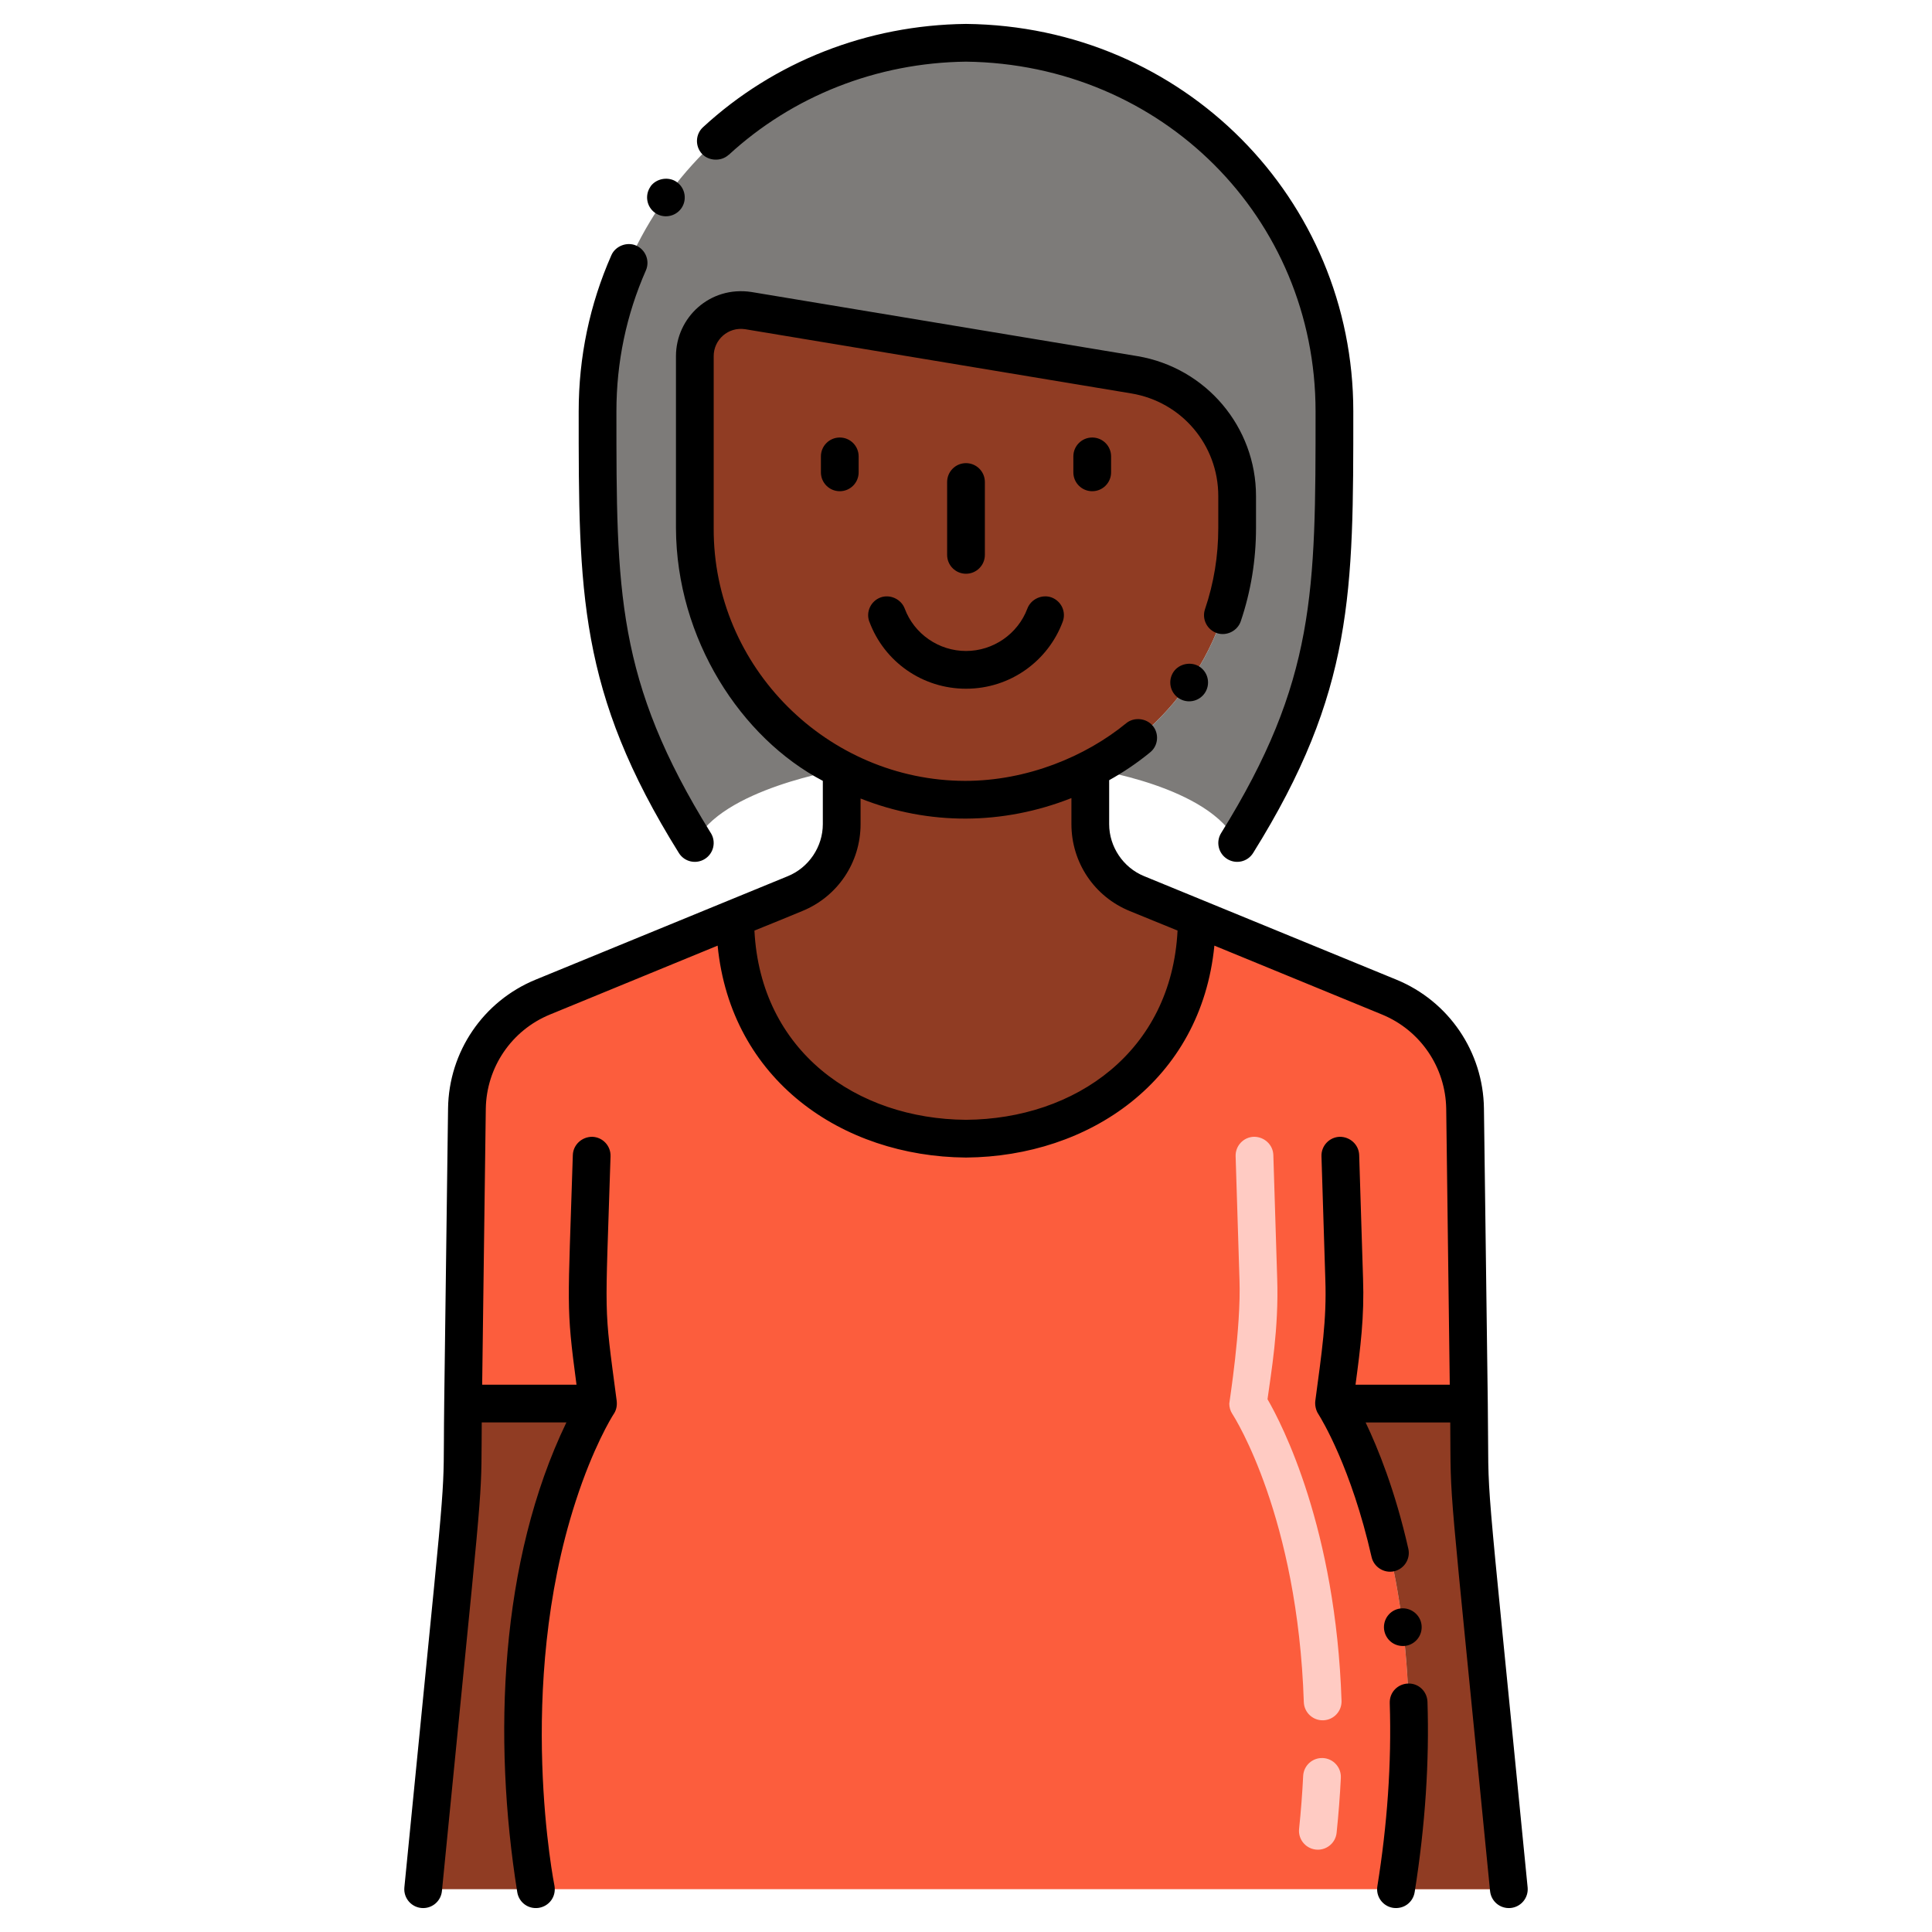 <?xml version="1.0" encoding="utf-8"?>
<svg version="1.1" id="Layer_1" x="0px" y="0px" viewBox="0 0 256 256" enable-background="new 0 0 256 256" xmlns="http://www.w3.org/2000/svg">
  <g/>
  <g>
    <path d="M79.23,185.99c-0.37,0.57-14.82,23.21-8.22,64.34H56.07c6.026-61.385,5.084-48.813,5.29-64.35h17.88 C79.24,185.98,79.24,185.98,79.23,185.99z" style="fill: rgb(144, 60, 35);"/>
    <path fill="#FFB69F" d="M199.93,250.33h-14.95c6.61-41.13-7.84-63.776-8.21-64.346c-0.01-0.01-0.01,0-0.01,0h17.88 C194.85,201.514,193.9,188.94,199.93,250.33z"/>
    <path fill="#FC5D3D" d="M194.64,185.984l-0.51-39.084c-0.09-6.5-4.04-12.31-10.05-14.78l-25.5-10.48 c0,19.39-15.25,29.13-30.58,29.24c-15.33-0.11-30.58-9.85-30.58-29.24l-25.5,10.48c-6.01,2.47-9.96,8.28-10.05,14.78l-0.51,39.08 h17.88c0,0,0,0-0.01,0.01c-0.37,0.57-14.82,23.21-8.22,64.34h113.97c6.61-41.13-7.84-63.776-8.21-64.346H194.64z"/>
    <g>
      <g>
        <path d="M163.93,65.73v4.24c0,14.43-8.41,26.39-19.46,31.91c-9.82,5.1-21.95,5.77-32.94,0.05 c-9.82-4.36-19.46-16.95-19.46-31.96V47.18c0-3.76,3.37-6.64,7.09-6.02l51.15,8.5C158.17,50.97,163.93,57.77,163.93,65.73z" style="fill: rgb(144, 60, 35);"/>
      </g>
      <g>
        <path fill="#7D7B79" d="M176.82,54.5c0,23.85,0.05,36.43-12.89,57.2c-3.53-7.54-19.46-9.82-19.46-9.82 c11.05-5.52,19.46-17.48,19.46-31.91v-4.24c0-7.96-5.76-14.76-13.62-16.07l-51.15-8.5c-3.72-0.62-7.09,2.26-7.09,6.02v22.79 c0,15.01,9.64,27.6,19.46,31.96c0,0-16.1,2.58-19.46,9.77C79.16,90.97,79.18,78.43,79.18,54.5c0-26.8,21.45-48.52,48.82-48.83 C155.38,5.98,176.82,27.71,176.82,54.5z"/>
      </g>
      <g>
        <path d="M199.93,250.33h-14.95c6.61-41.13-7.84-63.77-8.21-64.34c-0.01-0.01-0.01-0.01-0.01-0.01h17.88 C194.85,201.51,193.9,188.94,199.93,250.33z" style="fill: rgb(144, 60, 35);"/>
      </g>
      <g>
        <path d="M158.58,121.64c0,19.39-15.25,29.13-30.58,29.24c-15.33-0.11-30.58-9.85-30.58-29.24 c5.92-2.4,3.8-1.53,7.92-3.23c3.74-1.52,6.19-5.18,6.19-9.21v-7.27c10.99,5.72,23.12,5.05,32.94-0.05v7.32 c0,4.03,2.45,7.69,6.19,9.21C154.99,120.19,152.62,119.22,158.58,121.64z" style="fill: rgb(144, 60, 35);"/>
      </g>
      <g>
        <path fill="#FFCBC3" d="M174.625,245.093c-1.491,0-2.643-1.289-2.489-2.76c0.245-2.348,0.427-4.706,0.54-7.008 c0.067-1.379,1.229-2.439,2.62-2.375c1.379,0.068,2.441,1.241,2.374,2.62c-0.118,2.394-0.307,4.844-0.562,7.283 C176.975,244.138,175.889,245.093,174.625,245.093z M172.762,225.534c-0.811-24.539-9.121-37.64-9.475-38.186 c-0.262-0.405-0.401-0.876-0.401-1.359c0-0.174,1.583-9.971,1.352-16.431l-0.511-16.352c-0.043-1.38,1.041-2.534,2.421-2.577 c1.364-0.012,2.534,1.041,2.577,2.421l0.51,16.34c0.231,6.673-0.821,12.592-1.282,16.013c1.931,3.333,9.052,17.105,9.808,39.964 c0.045,1.38-1.036,2.536-2.416,2.581C173.97,227.998,172.808,226.92,172.762,225.534z"/>
      </g>
      <g>
        <path d="M119.88,80.639c-0.47-1.25-1.95-1.94-3.21-1.47c-1.29,0.48-1.96,1.92-1.48,3.21c0,0.01,0,0.01,0.011,0.01 c1.973,5.303,7.033,8.87,12.8,8.87c5.922,0,10.896-3.728,12.81-8.87c0.24-0.63,0.21-1.31-0.06-1.91 c-0.28-0.61-0.78-1.07-1.4-1.31c-1.26-0.47-2.75,0.21-3.22,1.47c-1.26,3.36-4.521,5.62-8.13,5.62 C124.39,86.259,121.13,84,119.88,80.639z"/>
        <path d="M108.775,60.473v2.116c0,1.381,1.119,2.5,2.5,2.5s2.5-1.119,2.5-2.5v-2.116c0-1.381-1.119-2.5-2.5-2.5 S108.775,59.093,108.775,60.473z"/>
        <path d="M142.225,60.473v2.116c0,1.381,1.119,2.5,2.5,2.5s2.5-1.119,2.5-2.5v-2.116c0-1.381-1.119-2.5-2.5-2.5 S142.225,59.093,142.225,60.473z"/>
        <path d="M130.5,73.525v-9.656c0-1.381-1.119-2.5-2.5-2.5s-2.5,1.119-2.5,2.5v9.656c0,1.381,1.119,2.5,2.5,2.5 S130.5,74.906,130.5,73.525z"/>
        <path d="M197.14,185.947C197.14,185.946,197.14,185.946,197.14,185.947l-0.51-39.077c-0.1-7.51-4.66-14.21-11.6-17.06 l-33.429-13.716c-2.771-1.126-4.632-3.896-4.632-6.894v-5.821c1.899-1.058,3.72-2.287,5.43-3.689 c1.113-0.898,1.189-2.515,0.351-3.51c-0.84-1.03-2.48-1.2-3.51-0.36c0,0,0,0-0.011,0.01c-5.381,4.41-13.13,7.64-21.35,7.64 c-18.168-0.033-33.401-15.014-33.311-33.5v-22.79c0-2.142,1.896-3.904,4.171-3.56l51.159,8.51c6.681,1.11,11.53,6.83,11.53,13.6 v4.24c0,3.7-0.59,7.31-1.76,10.75c-0.44,1.31,0.27,2.73,1.58,3.17c1.28,0.43,2.729-0.29,3.16-1.57 c1.34-3.96,2.02-8.12,2.02-12.35v-4.24c0-9.146-6.609-17.003-15.71-18.54l-51.15-8.5c-5.511-0.837-9.988,3.392-10,8.49v22.79 c0.059,14.721,8.632,27.822,19.461,33.497v5.733c0,2.998-1.861,5.768-4.644,6.899L70.97,129.81c-6.939,2.85-11.5,9.55-11.6,17.06 l-0.511,39.08c0,0.003,0.001,0.006,0.001,0.01c-0.027,2.075-0.034,3.651-0.04,4.968c-0.038,8.369-0.021,6.024-5.238,59.158 c-0.144,1.464,1.005,2.744,2.491,2.744c1.271,0,2.358-0.965,2.485-2.256c5.231-53.31,5.222-50.932,5.262-59.624 c0.003-0.726,0.007-1.545,0.014-2.47H75.05c-8.83,18.309-9.78,41.816-6.51,62.25c0.223,1.358,1.469,2.284,2.859,2.07 c1.36-0.226,2.295-1.457,2.08-2.87c0,0-5.273-26.133,2.801-51c2.31-7.14,4.729-11.08,5-11.5c0.348-0.49,0.517-1.09,0.434-1.816 c-1.757-13.313-1.513-10.061-0.814-32.405c0.043-1.38-1.041-2.534-2.421-2.577c-1.357-0.012-2.533,1.041-2.577,2.421 c-0.64,20.496-0.928,19.773,0.487,30.428H63.89l0.48-36.55c0.08-5.5,3.41-10.41,8.5-12.5l22.22-9.13 c1.745,17.785,16.466,27.947,32.89,28.08h0.04c16.29-0.132,31.131-10.173,32.891-28.08l22.22,9.13c5.08,2.09,8.42,7,8.5,12.5 l0.47,36.55h-12.488c0.665-4.981,1.178-9,0.997-14.088l-0.511-16.34c-0.044-1.38-1.212-2.433-2.577-2.421 c-1.38,0.043-2.464,1.197-2.421,2.577l0.512,16.351c0.19,5.367-0.469,9.573-1.324,16.036c-0.074,0.5,0.033,1.245,0.412,1.795 c0.43,0.69,4.35,7.09,7.04,18.92c0.3,1.33,1.649,2.19,2.989,1.89c1.34-0.31,2.19-1.65,1.88-2.99 c-1.75-7.73-4.04-13.35-5.659-16.73h11.215c0.093,11.953-0.395,4.299,5.276,62.094c0.133,1.351,1.33,2.376,2.732,2.244 c1.374-0.135,2.379-1.358,2.244-2.732C196.407,188.87,197.342,201.323,197.14,185.947z M128,148.38 c-14.54-0.099-27.223-9.099-28.034-25.074c3.992-1.617,2.738-1.104,6.315-2.58c4.707-1.913,7.749-6.437,7.749-11.526v-3.394 c9.05,3.595,18.871,3.525,27.939-0.057v3.451c0,5.089,3.042,9.613,7.74,11.522c3.55,1.459,2.648,1.09,6.324,2.582 C155.223,139.317,142.489,148.281,128,148.38z"/>
        <path d="M86.78,28.19c1.129,0.815,2.691,0.535,3.489-0.57c0.8-1.12,0.54-2.69-0.58-3.49c-1.08-0.78-2.71-0.51-3.489,0.57 c0,0.01,0,0.01,0,0.02C85.41,25.84,85.67,27.389,86.78,28.19z"/>
        <path d="M96.53,20.53c0.01,0,0.01,0,0.02,0c8.5-7.83,19.67-12.22,31.45-12.36c25.96,0.32,46.31,20.67,46.319,46.33 c0,23.868,0.013,35.726-12.51,55.88c-0.729,1.17-0.37,2.71,0.8,3.44c1.159,0.724,2.699,0.392,3.44-0.8 c13.342-21.388,13.27-34.62,13.27-58.52c0-28.086-22.474-51.018-51.289-51.33h-0.061c-13.03,0.15-25.4,5-34.81,13.68 c-1.021,0.93-1.08,2.51-0.15,3.53C93.899,21.35,95.56,21.42,96.53,20.53z"/>
        <path d="M89.95,113.02c0.748,1.203,2.294,1.517,3.439,0.8c1.17-0.73,1.53-2.27,0.8-3.44c0,0,0-0.01-0.01-0.01 c-12.548-20.203-12.5-32.084-12.5-55.87c0-6.5,1.311-12.78,3.9-18.66c0.56-1.26-0.021-2.74-1.28-3.3 c-1.23-0.54-2.76,0.06-3.29,1.28c-2.87,6.51-4.33,13.47-4.33,20.68C76.68,78.369,76.616,91.65,89.95,113.02z"/>
        <path d="M158.99,88.37c-1.101-0.76-2.721-0.46-3.48,0.64c-0.772,1.118-0.516,2.682,0.64,3.48c1.121,0.774,2.689,0.506,3.48-0.64 C160.402,90.732,160.146,89.168,158.99,88.37z"/>
        <path d="M186.189,218.09c1.37-0.17,2.341-1.42,2.17-2.79c-0.159-1.35-1.43-2.34-2.779-2.17c-1.42,0.17-2.342,1.452-2.181,2.78 C183.563,217.199,184.694,218.243,186.189,218.09z"/>
        <path d="M186.569,223.08c-1.314,0.039-2.463,1.111-2.42,2.58c0.258,8.07-0.345,16.225-1.64,24.27 c-0.223,1.331,0.668,2.637,2.07,2.87c1.455,0.209,2.654-0.752,2.87-2.07c1.434-9.009,1.948-17.416,1.699-25.23 C189.1,224.11,187.96,223.02,186.569,223.08z"/>
      </g>
    </g>
  </g>
</svg>